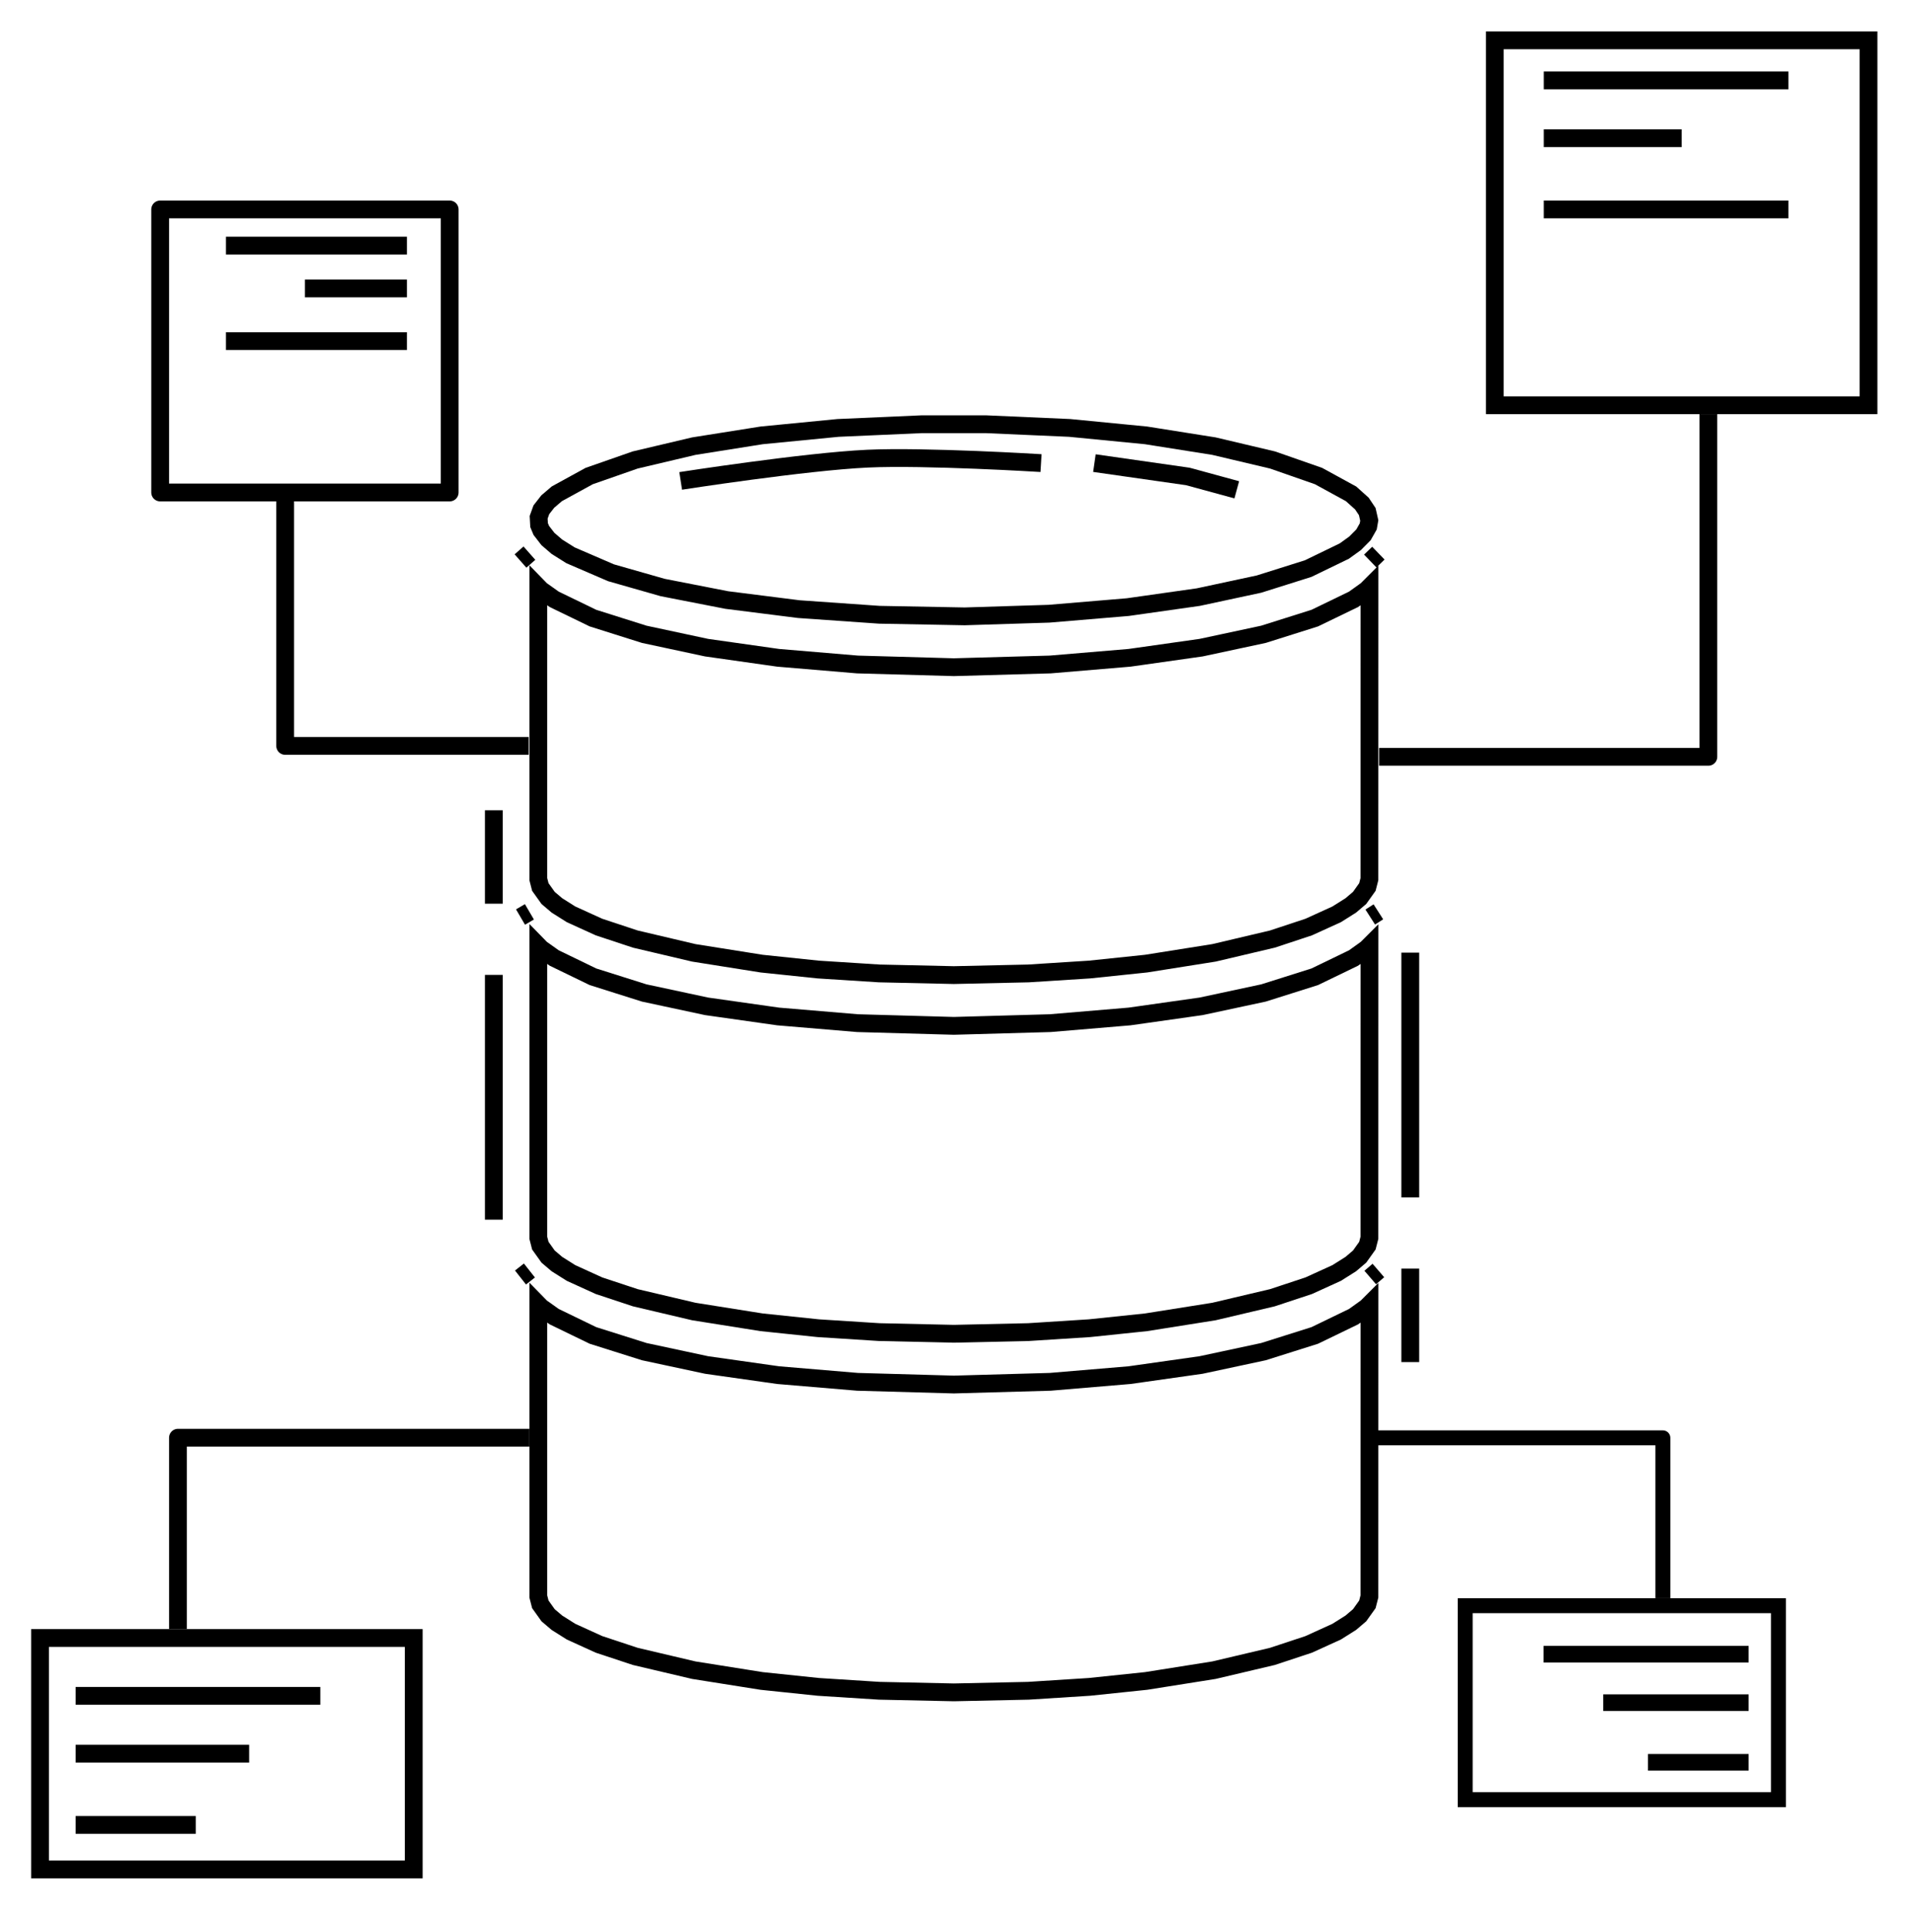 <?xml version="1.0" encoding="UTF-8"?>
<!--<svg width="1003px" height="644px" viewBox="475 368 300 644" xmlns="http://www.w3.org/2000/svg" xmlns:xlink="http://www.w3.org/1999/xlink" version="1.1">-->
<svg width="417px" height="421px" viewBox="470 595 430 424" xmlns="http://www.w3.org/2000/svg" xmlns:xlink="http://www.w3.org/1999/xlink" version="1.1">
 <!-- Generated by Pixelmator Pro 1.4 -->
 <g id="bigdata">
  <g id="new-group">
   <path id="path" d="M589 913 L510 913 510 956 510 956" fill="none" stroke="#000000" stroke-width="4" stroke-opacity="1" stroke-linejoin="round"/>
   <defs>
    <path id="path-1" d="M477 1012 L565 1012 565 956 477 956 Z"/>
   </defs>
   <defs>
    <path id="stroke-path" d="M563 958 L479 958 479 1010 563 1010 Z"/>
   </defs>
   <use id="rechteck" stroke="#000000" stroke-opacity="1" stroke-linecap="round" fill="none" stroke-width="4" xlink:href="#stroke-path"/>
   <path id="path-2" d="M487 971 L542 971" fill="none" stroke="#000000" stroke-width="4" stroke-opacity="1" stroke-linejoin="round"/>
   <path id="path-3" d="M487 984 L526 984" fill="none" stroke="#000000" stroke-width="4" stroke-opacity="1" stroke-linejoin="round"/>
   <path id="path-4" d="M487 1000 L514 1000" fill="none" stroke="#000000" stroke-width="4" stroke-opacity="1" stroke-linejoin="round"/>
  </g>
  <g id="new-group-kopieren-1">
   <path id="path-5" d="M777.566 913.027 L843.776 913.027 843.776 949.066 843.776 949.066" fill="none" stroke="#000000" stroke-width="3.352" stroke-opacity="1" stroke-linejoin="round"/>
   <defs>
    <path id="path-6" d="M871.434 996 L797.68 996 797.68 949.066 871.434 949.066 Z"/>
   </defs>
   <defs>
    <path id="stroke-path-1" d="M869.75 950.75 L799.344 950.75 799.344 994.328 869.75 994.328 Z"/>
   </defs>
   <use id="rechteck-1" stroke="#000000" stroke-opacity="1" stroke-linecap="round" fill="none" stroke-width="3.352" xlink:href="#stroke-path-1"/>
   <path id="path-7" d="M863.053 961.637 L816.957 961.637" fill="none" stroke="#000000" stroke-width="3.736" stroke-opacity="1" stroke-linejoin="round"/>
   <path id="path-8" d="M863.053 972.533 L830.367 972.533" fill="none" stroke="#000000" stroke-width="3.736" stroke-opacity="1" stroke-linejoin="round"/>
   <path id="path-9" d="M863.053 985.943 L840.424 985.943" fill="none" stroke="#000000" stroke-width="3.736" stroke-opacity="1" stroke-linejoin="round"/>
  </g>
  <path id="path-10" d="M787 804 L787 859" fill="none" stroke="#000000" stroke-width="4" stroke-opacity="1" stroke-linejoin="round"/>
  <path id="path-11" d="M787 875 L787 896" fill="none" stroke="#000000" stroke-width="4" stroke-opacity="1" stroke-linejoin="round"/>
  <g id="new-group-1">
   <path id="path-12" d="M581 864 L581 809" fill="none" stroke="#000000" stroke-width="4" stroke-opacity="1" stroke-linejoin="round"/>
   <path id="path-13" d="M581 793 L581 772" fill="none" stroke="#000000" stroke-width="4" stroke-opacity="1" stroke-linejoin="round"/>
  </g>
  <path id="path-14" d="M623 698 C623 698 650.916 693.655 665 693 677.99 692.397 704 694 704 694" fill="none" stroke="#000000" stroke-width="4" stroke-opacity="1" stroke-linejoin="round"/>
  <path id="path-15" d="M716 694 L737 697 748 700" fill="none" stroke="#000000" stroke-width="4" stroke-opacity="1" stroke-linejoin="round"/>
  <g id="new-group-2">
   <path id="path-16" d="M780 760 L854 760 854 683" fill="none" stroke="#000000" stroke-width="4" stroke-opacity="1" stroke-linejoin="round"/>
   <defs>
    <path id="path-17" d="M804 683 L892 683 892 597 804 597 Z"/>
   </defs>
   <defs>
    <path id="stroke-path-2" d="M890 599 L806 599 806 681 890 681 Z"/>
   </defs>
   <use id="rechteck-2" stroke="#000000" stroke-opacity="1" stroke-linecap="round" fill="none" stroke-width="4" xlink:href="#stroke-path-2"/>
   <path id="path-18" d="M817 608 L872 608" fill="none" stroke="#000000" stroke-width="4" stroke-opacity="1" stroke-linejoin="round"/>
   <path id="path-19" d="M817 621 L848 621" fill="none" stroke="#000000" stroke-width="4" stroke-opacity="1" stroke-linejoin="round"/>
   <path id="path-20" d="M817 637 L872 637" fill="none" stroke="#000000" stroke-width="4" stroke-opacity="1" stroke-linejoin="round"/>
  </g>
  <g id="new-group-kopieren">
   <path id="path-21" d="M588.828 757.545 L534.102 757.545 534.102 700.6" fill="none" stroke="#000000" stroke-width="4" stroke-opacity="1" stroke-linejoin="round"/>
   <path id="path-22" d="M571.079 700.6 L506 700.6 506 637 571.079 637 Z" fill="none" stroke="#000000" stroke-width="4" stroke-opacity="1" stroke-linejoin="round"/>
   <path id="path-23" d="M561.465 645.135 L520.791 645.135" fill="none" stroke="#000000" stroke-width="4" stroke-opacity="1" stroke-linejoin="round"/>
   <path id="path-24" d="M561.465 654.749 L538.54 654.749" fill="none" stroke="#000000" stroke-width="4" stroke-opacity="1" stroke-linejoin="round"/>
   <path id="path-25" d="M561.465 666.582 L520.791 666.582" fill="none" stroke="#000000" stroke-width="4" stroke-opacity="1" stroke-linejoin="round"/>
  </g>
  <g id="new-group-3">
   <defs>
    <path id="path-26" d="M684.416 891.625 C631.72 891.625 589 881.049 589 868.002 589 867.848 589.007 867.694 589.02 867.539 L589 867.539 589 794.821 C589 807.867 631.72 818.444 684.416 818.444 737.112 818.444 779.83 807.867 779.83 794.821 L779.83 867.539 779.811 867.539 C779.823 867.694 779.83 867.848 779.83 868.002 779.83 881.049 737.112 891.625 684.416 891.625 Z M779.83 794.821 C779.83 794.666 779.822 794.512 779.811 794.358 L779.83 794.358 779.83 794.821 Z M589 794.821 L589 794.358 589.02 794.358 C589.007 794.512 589 794.666 589 794.821 Z"/>
   </defs>
   <defs>
    <path id="stroke-path-3" d="M684.406 889.641 L701.172 889.266 714.891 888.391 727.609 887.063 742.875 884.641 756 881.547 764.172 878.844 770.453 875.984 773.625 873.984 775.609 872.297 777.359 869.844 777.813 868.078 777.828 802.453 777.172 803.109 774.25 805.203 765.531 809.422 754 813.063 739.984 816.063 723.891 818.344 706.063 819.844 684.406 820.453 662.75 819.844 644.922 818.344 628.828 816.063 614.813 813.063 603.281 809.422 594.578 805.203 591.625 803.109 591 802.469 591 868.078 591.453 869.844 593.203 872.297 595.188 873.984 598.359 875.984 604.641 878.844 612.813 881.547 625.953 884.641 641.203 887.063 653.922 888.391 667.641 889.266 Z M778 796 L779.828 794.828 Z M587 796 L589 794.828 Z"/>
   </defs>
   <use id="ellipse" stroke="#000000" stroke-opacity="1" stroke-linecap="round" fill="none" stroke-width="4" xlink:href="#stroke-path-3"/>
   <defs>
    <path id="path-27" d="M684.416 811.032 C631.72 811.032 589 800.455 589 787.409 589 787.254 589.007 787.1 589.02 786.946 L589 786.946 589 714.227 C589 727.274 631.72 737.85 684.416 737.85 737.112 737.85 779.83 727.274 779.83 714.227 L779.83 786.946 779.811 786.946 C779.823 787.1 779.83 787.254 779.83 787.409 779.83 800.455 737.112 811.032 684.416 811.032 Z M779.83 714.227 C779.83 714.073 779.822 713.918 779.811 713.764 L779.83 713.764 779.83 714.227 Z M589 714.227 L589 713.764 589.02 713.764 C589.007 713.918 589 714.073 589 714.227 Z"/>
   </defs>
   <defs>
    <path id="stroke-path-4" d="M684.406 809.047 L701.172 808.672 714.891 807.797 727.609 806.469 742.875 804.047 756 800.953 764.172 798.25 770.453 795.391 773.625 793.391 775.609 791.703 777.359 789.25 777.813 787.484 777.828 721.859 777.172 722.516 774.25 724.609 765.531 728.828 754 732.469 739.984 735.469 723.891 737.75 706.063 739.25 684.406 739.859 662.75 739.25 644.922 737.75 628.828 735.469 614.813 732.469 603.281 728.828 594.578 724.609 591.625 722.516 591 721.875 591 787.484 591.453 789.25 593.203 791.703 595.188 793.391 598.359 795.391 604.641 798.25 612.813 800.953 625.953 804.047 641.203 806.469 653.922 807.797 667.641 808.672 Z M778 716 L779.828 714.234 Z M587 716 L589 714.234 Z"/>
   </defs>
   <use id="ellipse-1" stroke="#000000" stroke-opacity="1" stroke-linecap="round" fill="none" stroke-width="4" xlink:href="#stroke-path-4"/>
   <defs>
    <path id="path-28" d="M684.416 972.219 C631.72 972.219 589 961.642 589 948.596 589 948.441 589.007 948.287 589.02 948.133 L589 948.133 589 875.414 C589 888.46 631.72 899.037 684.416 899.037 737.112 899.037 779.83 888.46 779.83 875.414 L779.83 948.133 779.811 948.133 C779.823 948.287 779.83 948.441 779.83 948.596 779.83 961.642 737.112 972.219 684.416 972.219 Z M779.83 875.414 C779.83 875.26 779.822 875.105 779.811 874.951 L779.83 874.951 779.83 875.414 Z M589 875.414 L589 874.951 589.02 874.951 C589.007 875.105 589 875.26 589 875.414 Z"/>
   </defs>
   <defs>
    <path id="stroke-path-5" d="M684.406 970.219 L701.172 969.859 714.891 968.984 727.609 967.656 742.875 965.234 756 962.141 764.172 959.438 770.453 956.578 773.625 954.578 775.609 952.891 777.359 950.438 777.813 948.672 777.828 883.047 777.172 883.703 774.25 885.797 765.531 890.016 754 893.656 739.984 896.656 723.891 898.938 706.063 900.438 684.406 901.047 662.75 900.438 644.922 898.938 628.828 896.656 614.813 893.656 603.281 890.016 594.578 885.797 591.625 883.703 591 883.063 591 948.672 591.453 950.438 593.203 952.891 595.188 954.578 598.359 956.578 604.641 959.438 612.813 962.141 625.953 965.234 641.203 967.656 653.922 968.984 667.641 969.859 Z M778 877 L779.828 875.422 Z M587 877 L589 875.422 Z"/>
   </defs>
   <use id="ellipse-2" stroke="#000000" stroke-opacity="1" stroke-linecap="round" fill="none" stroke-width="4" xlink:href="#stroke-path-5"/>
   <defs>
    <path id="path-29" d="M779.83 706.816 C779.83 693.77 737.111 683.194 684.415 683.194 631.719 683.194 589 693.77 589 706.816 589 719.863 631.719 730.439 684.415 730.439 737.111 730.439 779.83 719.863 779.83 706.816 Z"/>
   </defs>
   <defs>
    <path id="stroke-path-6" d="M677.156 685.266 L658.375 686.094 641.219 687.766 625.953 690.188 612.781 693.297 602.438 696.906 595.172 700.891 593.125 702.641 591.688 704.484 591.078 706.172 591.172 707.922 591.672 709.125 593.156 711.047 595.188 712.797 598.25 714.719 607.344 718.641 618.953 721.953 633.359 724.766 649.563 726.813 667.656 728.078 686.844 728.438 705.781 727.844 723.5 726.359 739.359 724.109 752.984 721.188 764.047 717.703 772.172 713.766 774.578 712.031 776.484 710.109 777.547 708.234 777.781 706.891 777.328 704.891 776.125 703.094 773.688 700.906 766.375 696.906 756.031 693.297 742.875 690.188 727.594 687.766 710.438 686.094 691.656 685.266 Z"/>
   </defs>
   <use id="ellipse-3" stroke="#000000" stroke-opacity="1" stroke-linecap="round" fill="none" stroke-width="4" xlink:href="#stroke-path-6"/>
  </g>
  <g id="new-group-4">
   <g id="new-group-5">
    <defs>
     <path id="path-30" d="M632 772 C632 770.896 631.104 770 630 770 628.895 770 628 770.896 628 772 628 773.105 628.895 774 630 774 631.104 774 632 773.105 632 772 Z"/>
    </defs>
    <defs>
     <path id="stroke-path-7" d=""/>
    </defs>
    <use id="ellipse-4" stroke="#000000" stroke-opacity="1" stroke-linecap="round" fill="none" stroke-width="4" xlink:href="#stroke-path-7"/>
    <defs>
     <path id="path-31" d="M659 772 C659 770.896 658.104 770 657 770 655.895 770 655 770.896 655 772 655 773.105 655.895 774 657 774 658.104 774 659 773.105 659 772 Z"/>
    </defs>
    <defs>
     <path id="stroke-path-8" d=""/>
    </defs>
    <use id="ellipse-5" stroke="#000000" stroke-opacity="1" stroke-linecap="round" fill="none" stroke-width="4" xlink:href="#stroke-path-8"/>
    <defs>
     <path id="path-32" d="M717 772 C717 770.896 716.104 770 715 770 713.895 770 713 770.896 713 772 713 773.105 713.895 774 715 774 716.104 774 717 773.105 717 772 Z"/>
    </defs>
    <defs>
     <path id="stroke-path-9" d=""/>
    </defs>
    <use id="ellipse-6" stroke="#000000" stroke-opacity="1" stroke-linecap="round" fill="none" stroke-width="4" xlink:href="#stroke-path-9"/>
    <defs>
     <path id="path-33" d="M687 772 C687 770.896 686.104 770 685 770 683.895 770 683 770.896 683 772 683 773.105 683.895 774 685 774 686.104 774 687 773.105 687 772 Z"/>
    </defs>
    <defs>
     <path id="stroke-path-10" d=""/>
    </defs>
    <use id="ellipse-7" stroke="#000000" stroke-opacity="1" stroke-linecap="round" fill="none" stroke-width="4" xlink:href="#stroke-path-10"/>
    <defs>
     <path id="path-34" d="M742 772 C742 770.896 741.104 770 740 770 738.895 770 738 770.896 738 772 738 773.105 738.895 774 740 774 741.104 774 742 773.105 742 772 Z"/>
    </defs>
    <defs>
     <path id="stroke-path-11" d=""/>
    </defs>
    <use id="ellipse-8" stroke="#000000" stroke-opacity="1" stroke-linecap="round" fill="none" stroke-width="4" xlink:href="#stroke-path-11"/>
   </g>
   <g id="new-group-kopieren-1">
    <defs>
     <path id="path-35" d="M632 853 C632 851.896 631.104 851 630 851 628.895 851 628 851.896 628 853 628 854.105 628.895 855 630 855 631.104 855 632 854.105 632 853 Z"/>
    </defs>
    <defs>
     <path id="stroke-path-12" d=""/>
    </defs>
    <use id="ellipse-9" stroke="#000000" stroke-opacity="1" stroke-linecap="round" fill="none" stroke-width="4" xlink:href="#stroke-path-12"/>
    <defs>
     <path id="path-36" d="M659 853 C659 851.896 658.104 851 657 851 655.895 851 655 851.896 655 853 655 854.105 655.895 855 657 855 658.104 855 659 854.105 659 853 Z"/>
    </defs>
    <defs>
     <path id="stroke-path-13" d=""/>
    </defs>
    <use id="ellipse-10" stroke="#000000" stroke-opacity="1" stroke-linecap="round" fill="none" stroke-width="4" xlink:href="#stroke-path-13"/>
    <defs>
     <path id="path-37" d="M717 853 C717 851.896 716.104 851 715 851 713.895 851 713 851.896 713 853 713 854.105 713.895 855 715 855 716.104 855 717 854.105 717 853 Z"/>
    </defs>
    <defs>
     <path id="stroke-path-14" d=""/>
    </defs>
    <use id="ellipse-11" stroke="#000000" stroke-opacity="1" stroke-linecap="round" fill="none" stroke-width="4" xlink:href="#stroke-path-14"/>
    <defs>
     <path id="path-38" d="M687 853 C687 851.896 686.104 851 685 851 683.895 851 683 851.896 683 853 683 854.105 683.895 855 685 855 686.104 855 687 854.105 687 853 Z"/>
    </defs>
    <defs>
     <path id="stroke-path-15" d=""/>
    </defs>
    <use id="ellipse-12" stroke="#000000" stroke-opacity="1" stroke-linecap="round" fill="none" stroke-width="4" xlink:href="#stroke-path-15"/>
    <defs>
     <path id="path-39" d="M742 853 C742 851.896 741.104 851 740 851 738.895 851 738 851.896 738 853 738 854.105 738.895 855 740 855 741.104 855 742 854.105 742 853 Z"/>
    </defs>
    <defs>
     <path id="stroke-path-16" d=""/>
    </defs>
    <use id="ellipse-13" stroke="#000000" stroke-opacity="1" stroke-linecap="round" fill="none" stroke-width="4" xlink:href="#stroke-path-16"/>
   </g>
   <g id="new-group-kopieren-1-1">
    <defs>
     <path id="path-40" d="M632 938 C632 936.896 631.104 936 630 936 628.895 936 628 936.896 628 938 628 939.105 628.895 940 630 940 631.104 940 632 939.105 632 938 Z"/>
    </defs>
    <defs>
     <path id="stroke-path-17" d=""/>
    </defs>
    <use id="ellipse-14" stroke="#000000" stroke-opacity="1" stroke-linecap="round" fill="none" stroke-width="4" xlink:href="#stroke-path-17"/>
    <defs>
     <path id="path-41" d="M659 938 C659 936.896 658.104 936 657 936 655.895 936 655 936.896 655 938 655 939.105 655.895 940 657 940 658.104 940 659 939.105 659 938 Z"/>
    </defs>
    <defs>
     <path id="stroke-path-18" d=""/>
    </defs>
    <use id="ellipse-15" stroke="#000000" stroke-opacity="1" stroke-linecap="round" fill="none" stroke-width="4" xlink:href="#stroke-path-18"/>
    <defs>
     <path id="path-42" d="M717 938 C717 936.896 716.104 936 715 936 713.895 936 713 936.896 713 938 713 939.105 713.895 940 715 940 716.104 940 717 939.105 717 938 Z"/>
    </defs>
    <defs>
     <path id="stroke-path-19" d=""/>
    </defs>
    <use id="ellipse-16" stroke="#000000" stroke-opacity="1" stroke-linecap="round" fill="none" stroke-width="4" xlink:href="#stroke-path-19"/>
    <defs>
     <path id="path-43" d="M687 938 C687 936.896 686.104 936 685 936 683.895 936 683 936.896 683 938 683 939.105 683.895 940 685 940 686.104 940 687 939.105 687 938 Z"/>
    </defs>
    <defs>
     <path id="stroke-path-20" d=""/>
    </defs>
    <use id="ellipse-17" stroke="#000000" stroke-opacity="1" stroke-linecap="round" fill="none" stroke-width="4" xlink:href="#stroke-path-20"/>
    <defs>
     <path id="path-44" d="M742 938 C742 936.896 741.104 936 740 936 738.895 936 738 936.896 738 938 738 939.105 738.895 940 740 940 741.104 940 742 939.105 742 938 Z"/>
    </defs>
    <defs>
     <path id="stroke-path-21" d=""/>
    </defs>
    <use id="ellipse-18" stroke="#000000" stroke-opacity="1" stroke-linecap="round" fill="none" stroke-width="4" xlink:href="#stroke-path-21"/>
   </g>
  </g>
 </g>
</svg>
